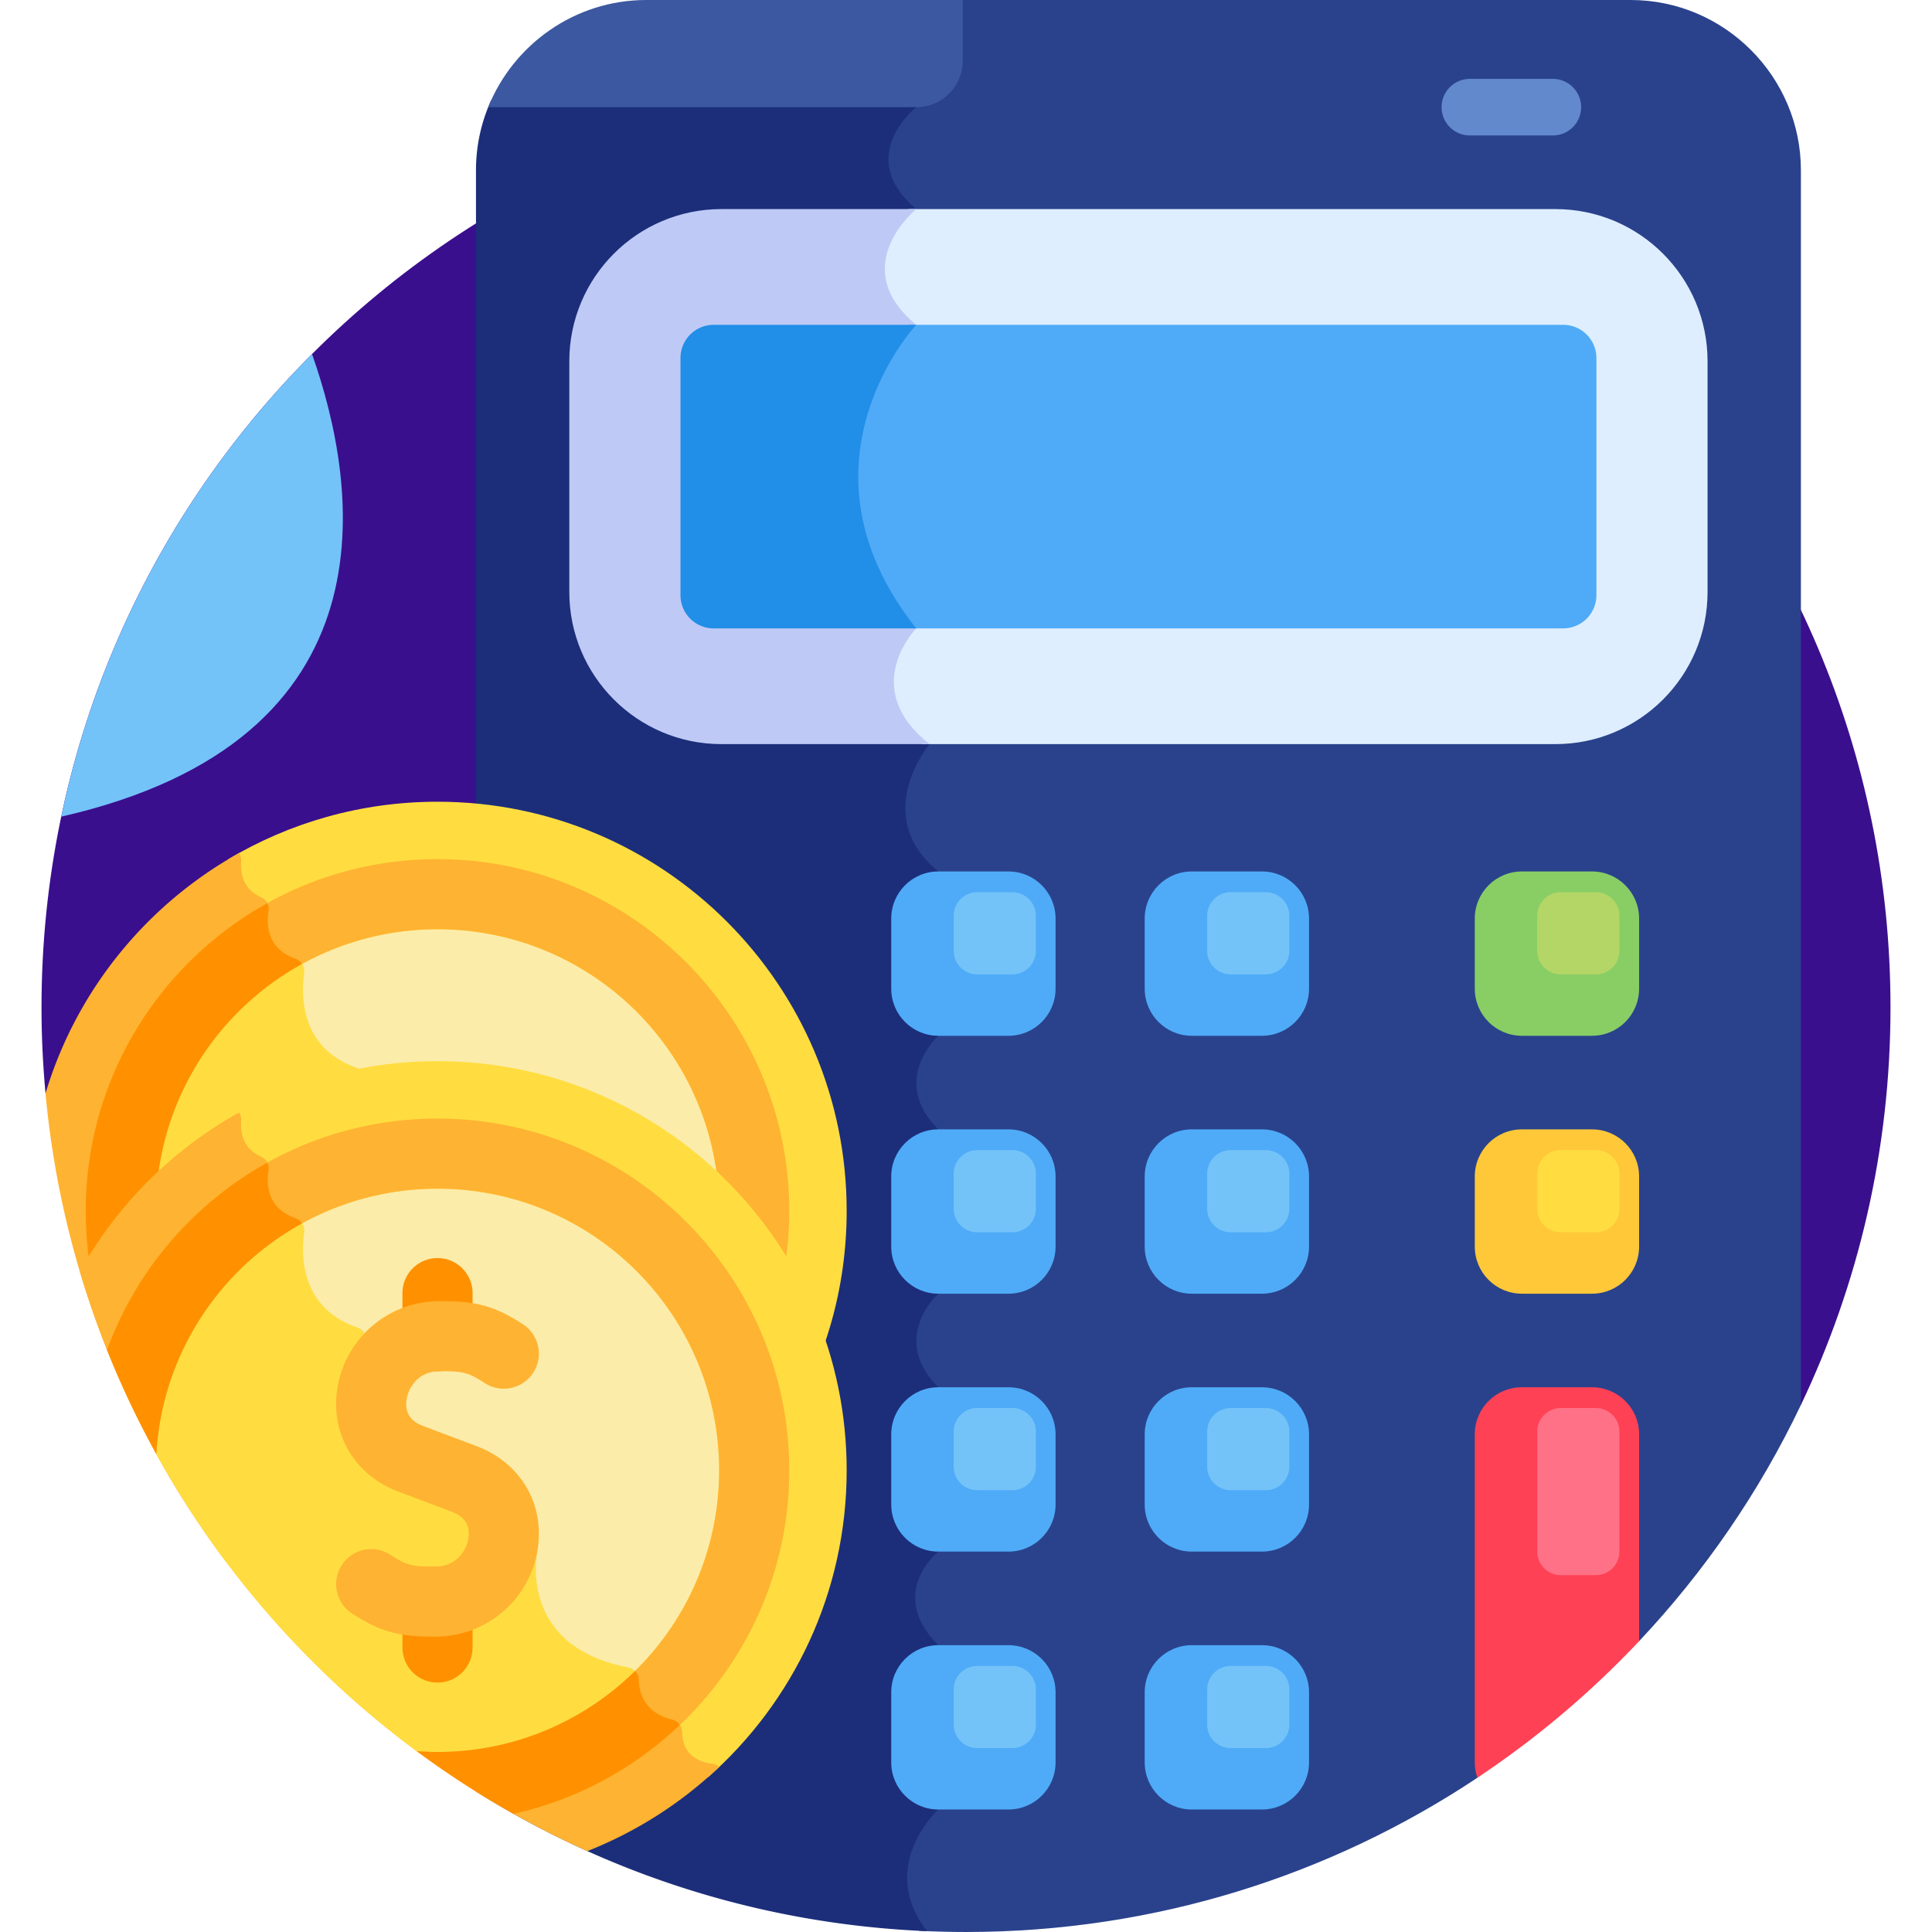<?xml version="1.0" encoding="UTF-8"?>
<svg xmlns="http://www.w3.org/2000/svg" xmlns:xlink="http://www.w3.org/1999/xlink" version="1.1" width="512" height="512" x="0" y="0" viewBox="0 0 512 512" style="enable-background:new 0 0 512 512" xml:space="preserve" class="">
  <g>
    <path fill="#3A0F8D" d="M477.257 372.328c15.218-31.909 23.745-67.622 23.745-105.33 0-135.311-109.691-245.002-245.002-245.002S10.998 131.687 10.998 266.998c0 7.681.371 15.273 1.063 22.774z" opacity="1" data-original="#49b1f7" class=""></path>
    <path fill="#2A428C" d="M432.162 0h-178.85v14.234c0 6.812-5.522 12.335-12.334 12.335h-1.349l1.181 1.832s-16.552 13.037 0 27.009c0 0-18.719 15.208 0 30.673 0 0-34.552 36.918 0 80.442 0 0-15.448 15.739 3.552 30.673 0 0-15.887 18.812 2.306 33.748 18.194 14.936 0 43.55 0 43.55s-13.058 11.74 0 24.798c13.058 13.057 0 43.55 0 43.55s-13.092 11.706 0 24.798 0 43.55 0 43.55-13.793 11.005 0 24.798 0 43.55 0 43.55-16.355 14.948-3.05 32.146c4.103.204 8.229.314 12.382.314 50.115 0 96.711-15.052 135.524-40.875l-.003-.005 42.86-36.194.001.001c17.339-18.413 31.862-39.508 42.874-62.6V45.095C477.257 20.293 456.964 0 432.162 0z" opacity="1" data-original="#2a428c" class=""></path>
    <path fill="#1C2E7A" d="M248.669 274.496s18.194-28.614 0-43.55-2.306-33.748-2.306-33.748c-19-14.934-3.552-30.673-3.552-30.673-34.552-43.524 0-80.442 0-80.442-18.719-15.465 0-30.673 0-30.673-16.552-13.972 0-27.009 0-27.009l-1.202-1.864c-.21.01-.418.032-.631.032H130.159a44.663 44.663 0 0 0-4.02 18.527v429.675c34.925 21.875 75.754 35.193 119.557 37.008-13.436-17.237 2.973-32.239 2.973-32.239s13.793-29.757 0-43.55 0-24.798 0-24.798 13.092-30.458 0-43.55 0-24.798 0-24.798 13.058-30.492 0-43.55 0-24.798 0-24.798z" opacity="1" data-original="#1c2e7a" class=""></path>
    <path fill="#6289CC" d="M411.519 35.901h-21.988c-4.142 0-7.5-3.357-7.5-7.5s3.358-7.5 7.5-7.5h21.988c4.142 0 7.5 3.357 7.5 7.5s-3.358 7.5-7.5 7.5z" opacity="1" data-original="#6289cc"></path>
    <path fill="#3C58A0" d="M171.234 0c-18.911 0-35.188 11.803-41.86 28.401H242.81c6.812 0 12.334-5.522 12.334-12.334V0z" opacity="1" data-original="#3c58a0"></path>
    <path fill="#DEEEFF" d="M412.197 55.41H240.81s-18.719 15.208 0 30.673c0 0-34.552 36.918 0 80.442 0 0-15.448 15.739 3.552 30.673h167.835c22.27 0 40.324-18.053 40.324-40.324V95.733c0-22.27-18.054-40.323-40.324-40.323z" opacity="1" data-original="#deeeff"></path>
    <path fill="#BECAF5" d="M242.81 55.41h-51.611c-22.271 0-40.324 18.054-40.324 40.325v61.14c0 22.27 18.053 40.324 40.324 40.324h55.164c-19-14.934-3.552-30.673-3.552-30.673-34.552-43.524 0-80.442 0-80.442-18.719-15.467-.001-30.674-.001-30.674z" opacity="1" data-original="#becaf5" class=""></path>
    <path fill="#4FABF7" d="M414.266 86.083H240.81s-34.552 36.918 0 80.442h173.456a8.796 8.796 0 0 0 8.796-8.796V94.878a8.796 8.796 0 0 0-8.796-8.795z" opacity="1" data-original="#4fabf7"></path>
    <path fill="#218EE8" d="M189.13 86.083a8.796 8.796 0 0 0-8.796 8.796v62.851a8.796 8.796 0 0 0 8.796 8.796h53.681c-34.552-43.524 0-80.442 0-80.442H189.13z" opacity="1" data-original="#218ee8" class=""></path>
    <path fill="#4FABF7" d="M267.254 230.946h-18.585c-6.894 0-12.482 5.589-12.482 12.482v18.585c0 6.894 5.589 12.482 12.482 12.482h18.585c6.894 0 12.482-5.589 12.482-12.482v-18.585c0-6.894-5.588-12.482-12.482-12.482z" opacity="1" data-original="#4fabf7"></path>
    <path fill="#73C3F9" d="M268.274 236.446h-9.293a6.24 6.24 0 0 0-6.241 6.241v9.293a6.24 6.24 0 0 0 6.241 6.241h9.293a6.24 6.24 0 0 0 6.241-6.241v-9.293a6.24 6.24 0 0 0-6.241-6.241z" opacity="1" data-original="#73c3f9" class=""></path>
    <path fill="#FF4155" d="M434.382 434.926v-54.802c0-6.894-5.589-12.482-12.482-12.482h-18.585c-6.894 0-12.483 5.588-12.483 12.482v86.933c0 1.424.25 2.787.69 4.062a246.23 246.23 0 0 0 42.86-36.193z" opacity="1" data-original="#ff4155" class=""></path>
    <path fill="#FFDD40" d="M115.942 212.466c-20.3 0-39.294 5.584-55.539 15.291 22.107 71.053 75.688 128.234 144.434 155.241 12.311-17.59 19.54-38.999 19.54-62.099-.001-59.886-48.549-108.433-108.435-108.433z" opacity="1" data-original="#ffdd40" class=""></path>
    <path fill="#FFB332" d="M180.783 390.332a3.495 3.495 0 0 0-2.661-3.381c-7.445-1.843-8.768-7.233-8.835-10.571-.032-1.621-1.232-2.962-2.824-3.268-26.525-5.09-24.845-25.773-24.177-30.165a3.41 3.41 0 0 0-.215-1.833c-1.307-3.147-6.791-12.99-26.129-20.214-18.903-7.061-19.371-27.05-18.872-34.359.108-1.582-.886-2.99-2.385-3.506-15.051-5.186-14.939-19.069-14.079-25.223.232-1.664-.767-3.208-2.353-3.764-7.468-2.618-7.67-8.997-7.082-12.688.244-1.53-.594-2.978-2.012-3.6-4.923-2.157-5.478-6.639-5.252-9.551a3.489 3.489 0 0 0-.539-2.146c-24.475 13.598-43.128 36.39-51.307 63.708 4.259 46.197 21.326 88.682 47.642 123.856 16.397 9.966 35.648 15.706 56.239 15.706 28.951 0 55.231-11.368 74.678-29.855a3.444 3.444 0 0 0-1.81-.82c-6.763-.877-7.998-5.306-8.027-8.326z" opacity="1" data-original="#ffb332"></path>
    <path fill="#FCECA9" d="M115.942 246.258c-16.003 0-30.816 5.052-42.968 13.626 21.671 45.615 57.02 83.466 100.75 108.261 10.535-12.869 16.86-29.316 16.86-47.245 0-41.224-33.418-74.642-74.642-74.642z" opacity="1" data-original="#fceca9" class=""></path>
    <path fill="#FFDD40" d="M168.292 374.09a3.522 3.522 0 0 0-1.83-.978c-26.525-5.09-24.845-25.773-24.177-30.165a3.408 3.408 0 0 0-.215-1.833c-1.307-3.147-6.791-12.99-26.129-20.214-18.903-7.061-19.371-27.05-18.872-34.359.108-1.581-.886-2.99-2.385-3.506-15.051-5.185-14.939-19.069-14.079-25.223a3.394 3.394 0 0 0-.549-2.37c-23.098 12.69-38.758 37.242-38.758 65.458 0 41.224 33.419 74.642 74.643 74.642 20.399 0 38.878-8.19 52.351-21.452z" opacity="1" data-original="#ffdd40" class=""></path>
    <path fill="#FFB332" d="M115.942 227.676c-18.557 0-35.863 5.452-50.405 14.835a243.069 243.069 0 0 0 7.437 17.372c12.152-8.573 26.966-13.626 42.968-13.626 41.224 0 74.642 33.418 74.642 74.642 0 17.928-6.326 34.376-16.86 47.245a244.164 244.164 0 0 0 16.769 8.665c11.719-15.587 18.673-34.951 18.673-55.91-.001-51.403-41.82-93.223-93.224-93.223z" opacity="1" data-original="#ffb332"></path>
    <path fill="#FF9100" d="M115.942 414.124c24.875 0 47.487-9.812 64.221-25.745a3.469 3.469 0 0 0-2.041-1.427c-7.445-1.843-8.768-7.234-8.835-10.571a3.323 3.323 0 0 0-.995-2.29c-13.473 13.261-31.951 21.452-52.35 21.452-41.224 0-74.643-33.419-74.643-74.643 0-28.215 15.66-52.768 38.758-65.458a3.598 3.598 0 0 0-1.803-1.395c-7.468-2.618-7.67-8.997-7.082-12.688a3.27 3.27 0 0 0-.325-2.015c-28.673 15.917-48.129 46.501-48.129 81.555 0 51.404 41.82 93.225 93.224 93.225z" opacity="1" data-original="#ff9100" class=""></path>
    <path fill="#FFDD40" d="M115.942 281.219c-21.159 0-40.899 6.067-57.586 16.546 14.067 75.687 62.914 139.154 129.348 173.17 22.487-19.868 36.672-48.917 36.672-81.282 0-59.886-48.548-108.434-108.434-108.434z" opacity="1" data-original="#ffdd40" class=""></path>
    <path fill="#FFB332" d="M180.783 459.086a3.495 3.495 0 0 0-2.661-3.381c-7.445-1.844-8.768-7.234-8.835-10.571-.032-1.621-1.232-2.962-2.824-3.269-26.525-5.09-24.845-25.773-24.177-30.164a3.408 3.408 0 0 0-.215-1.833c-1.307-3.147-6.791-12.991-26.129-20.214-18.903-7.061-19.371-27.05-18.872-34.359.108-1.581-.886-2.99-2.385-3.506-15.051-5.186-14.939-19.069-14.079-25.223.232-1.664-.767-3.208-2.353-3.764-7.468-2.618-7.67-8.997-7.082-12.688.244-1.53-.594-2.978-2.012-3.6-4.923-2.157-5.478-6.639-5.252-9.551a3.489 3.489 0 0 0-.539-2.146 108.995 108.995 0 0 0-42.214 42.151c20.411 68.607 70.049 124.625 134.492 153.597a108.639 108.639 0 0 0 34.973-22.333 3.443 3.443 0 0 0-1.81-.819c-6.762-.879-7.997-5.308-8.026-8.327z" opacity="1" data-original="#ffb332"></path>
    <path fill="#FCECA9" d="M115.942 315.011c-18.442 0-35.309 6.702-48.334 17.785 16.753 48.461 48.277 90.027 89.201 119.308 20.335-13.335 33.775-36.317 33.775-62.45 0-41.225-33.418-74.643-74.642-74.643z" opacity="1" data-original="#fceca9" class=""></path>
    <path fill="#FFDD40" d="M142.285 411.7a3.408 3.408 0 0 0-.215-1.833c-1.307-3.147-6.791-12.991-26.129-20.214-18.903-7.061-19.371-27.05-18.872-34.359.108-1.581-.886-2.99-2.385-3.506-15.051-5.186-14.939-19.069-14.079-25.223a3.394 3.394 0 0 0-.549-2.37c-21.909 12.037-37.115 34.748-38.624 61.132 17.11 30.96 40.721 57.822 68.999 78.744 1.821.133 3.654.224 5.51.224 20.398 0 38.877-8.19 52.35-21.452a3.53 3.53 0 0 0-1.83-.979c-26.524-5.089-24.844-25.772-24.176-30.164z" opacity="1" data-original="#ffdd40" class=""></path>
    <path fill="#FFB332" d="M115.942 296.429c-20.141 0-38.809 6.421-54.068 17.323a242.791 242.791 0 0 0 5.735 19.043c13.025-11.083 29.892-17.785 48.334-17.785 41.224 0 74.642 33.418 74.642 74.642 0 26.133-13.44 49.116-33.775 62.45a245.372 245.372 0 0 0 16.617 10.893c21.747-17.082 35.74-43.609 35.74-73.343-.002-51.403-41.821-93.223-93.225-93.223z" opacity="1" data-original="#ffb332"></path>
    <g fill="#FF9100">
      <path d="M178.121 455.705c-7.445-1.844-8.768-7.234-8.835-10.571a3.323 3.323 0 0 0-.995-2.29c-13.473 13.261-31.951 21.452-52.35 21.452-1.855 0-3.688-.091-5.509-.224a245.198 245.198 0 0 0 25.653 16.607c16.849-3.733 31.995-12.044 44.077-23.547a3.466 3.466 0 0 0-2.041-1.427zM41.433 385.327c1.509-26.384 16.715-49.095 38.624-61.132a3.597 3.597 0 0 0-1.803-1.394c-7.468-2.618-7.67-8.997-7.082-12.688a3.269 3.269 0 0 0-.325-2.015c-19.504 10.827-34.735 28.446-42.487 49.637a243.848 243.848 0 0 0 13.073 27.592z" fill="#FF9100" opacity="1" data-original="#ff9100" class=""></path>
    </g>
    <path fill="#FF9100" d="M115.942 445.909a9.291 9.291 0 0 1-9.291-9.291v-12.19a9.291 9.291 0 0 1 18.582 0v12.19a9.291 9.291 0 0 1-9.291 9.291zM115.942 363.403a9.291 9.291 0 0 1-9.291-9.291v-11.424a9.291 9.291 0 0 1 18.582 0v11.424a9.29 9.29 0 0 1-9.291 9.291z" opacity="1" data-original="#ff9100" class=""></path>
    <path fill="#FFB332" d="M114.811 433.721c-8.388 0-13.632-.974-21.523-6.136-4.294-2.808-5.498-8.567-2.689-12.861 2.808-4.296 8.566-5.499 12.861-2.689 4.46 2.917 5.916 3.138 12.01 3.102 5.852-.039 8.183-4.632 8.639-7.339.592-3.522-.938-5.954-4.546-7.23a6.017 6.017 0 0 1-.188-.069l-13.348-5.045c-11.991-4.289-18.649-15.444-16.574-27.792a27.349 27.349 0 0 1 26.839-22.841c8.862-.052 14.173.814 22.306 6.134a9.29 9.29 0 0 1 2.689 12.861c-2.809 4.293-8.568 5.498-12.862 2.689-4.458-2.917-5.912-3.144-12.009-3.103-5.852.039-8.183 4.632-8.639 7.34-.592 3.522.937 5.954 4.546 7.229.063.022.126.046.188.069l13.348 5.044c11.992 4.289 18.649 15.444 16.574 27.792a27.347 27.347 0 0 1-26.839 22.841c-.265.003-.526.004-.783.004z" opacity="1" data-original="#ffb332"></path>
    <path fill="#73C3F9" d="M16.238 216.417c89.354-20.351 78.91-87.35 66.449-122.589-32.935 32.961-56.515 75.265-66.449 122.589z" opacity="1" data-original="#73c3f9" class=""></path>
    <path fill="#4FABF7" d="M334.426 230.946h-18.585c-6.894 0-12.482 5.589-12.482 12.482v18.585c0 6.894 5.589 12.482 12.482 12.482h18.585c6.894 0 12.482-5.589 12.482-12.482v-18.585c.001-6.894-5.588-12.482-12.482-12.482z" opacity="1" data-original="#4fabf7"></path>
    <path fill="#73C3F9" d="M335.447 236.446h-9.293a6.24 6.24 0 0 0-6.241 6.241v9.293a6.24 6.24 0 0 0 6.241 6.241h9.293a6.24 6.24 0 0 0 6.241-6.241v-9.293a6.24 6.24 0 0 0-6.241-6.241z" opacity="1" data-original="#73c3f9" class=""></path>
    <path fill="#4FABF7" d="M267.254 299.294h-18.585c-6.894 0-12.482 5.589-12.482 12.482v18.585c0 6.894 5.589 12.482 12.482 12.482h18.585c6.894 0 12.482-5.589 12.482-12.482v-18.585c0-6.894-5.588-12.482-12.482-12.482z" opacity="1" data-original="#4fabf7"></path>
    <path fill="#73C3F9" d="M268.274 304.794h-9.293a6.24 6.24 0 0 0-6.241 6.241v9.293a6.24 6.24 0 0 0 6.241 6.241h9.293a6.24 6.24 0 0 0 6.241-6.241v-9.293a6.24 6.24 0 0 0-6.241-6.241z" opacity="1" data-original="#73c3f9" class=""></path>
    <path fill="#4FABF7" d="M334.426 299.294h-18.585c-6.894 0-12.482 5.589-12.482 12.482v18.585c0 6.894 5.589 12.482 12.482 12.482h18.585c6.894 0 12.482-5.589 12.482-12.482v-18.585c.001-6.894-5.588-12.482-12.482-12.482z" opacity="1" data-original="#4fabf7"></path>
    <path fill="#73C3F9" d="M335.447 304.794h-9.293a6.24 6.24 0 0 0-6.241 6.241v9.293a6.24 6.24 0 0 0 6.241 6.241h9.293a6.24 6.24 0 0 0 6.241-6.241v-9.293a6.24 6.24 0 0 0-6.241-6.241z" opacity="1" data-original="#73c3f9" class=""></path>
    <path fill="#4FABF7" d="M267.254 367.642h-18.585c-6.894 0-12.482 5.589-12.482 12.482v18.585c0 6.894 5.589 12.482 12.482 12.482h18.585c6.894 0 12.482-5.589 12.482-12.482v-18.585c0-6.894-5.588-12.482-12.482-12.482z" opacity="1" data-original="#4fabf7"></path>
    <path fill="#73C3F9" d="M268.274 373.142h-9.293a6.24 6.24 0 0 0-6.241 6.241v9.293a6.24 6.24 0 0 0 6.241 6.241h9.293a6.24 6.24 0 0 0 6.241-6.241v-9.293a6.24 6.24 0 0 0-6.241-6.241z" opacity="1" data-original="#73c3f9" class=""></path>
    <path fill="#4FABF7" d="M334.426 367.642h-18.585c-6.894 0-12.482 5.589-12.482 12.482v18.585c0 6.894 5.589 12.482 12.482 12.482h18.585c6.894 0 12.482-5.589 12.482-12.482v-18.585c.001-6.894-5.588-12.482-12.482-12.482z" opacity="1" data-original="#4fabf7"></path>
    <path fill="#73C3F9" d="M335.447 373.142h-9.293a6.24 6.24 0 0 0-6.241 6.241v9.293a6.24 6.24 0 0 0 6.241 6.241h9.293a6.24 6.24 0 0 0 6.241-6.241v-9.293a6.24 6.24 0 0 0-6.241-6.241z" opacity="1" data-original="#73c3f9" class=""></path>
    <path fill="#FF7186" d="M422.92 373.142h-9.293a6.24 6.24 0 0 0-6.241 6.241v31.809a6.24 6.24 0 0 0 6.241 6.241h9.293a6.24 6.24 0 0 0 6.241-6.241v-31.809a6.24 6.24 0 0 0-6.241-6.241z" opacity="1" data-original="#ff7186" class=""></path>
    <path fill="#4FABF7" d="M267.254 435.989h-18.585c-6.894 0-12.482 5.589-12.482 12.482v18.585c0 6.894 5.589 12.482 12.482 12.482h18.585c6.894 0 12.482-5.589 12.482-12.482v-18.585c0-6.893-5.588-12.482-12.482-12.482z" opacity="1" data-original="#4fabf7"></path>
    <path fill="#73C3F9" d="M268.274 441.489h-9.293a6.24 6.24 0 0 0-6.241 6.241v9.293a6.24 6.24 0 0 0 6.241 6.241h9.293a6.24 6.24 0 0 0 6.241-6.241v-9.293a6.24 6.24 0 0 0-6.241-6.241z" opacity="1" data-original="#73c3f9" class=""></path>
    <path fill="#4FABF7" d="M334.426 435.989h-18.585c-6.894 0-12.482 5.589-12.482 12.482v18.585c0 6.894 5.589 12.482 12.482 12.482h18.585c6.894 0 12.482-5.589 12.482-12.482v-18.585c.001-6.893-5.588-12.482-12.482-12.482z" opacity="1" data-original="#4fabf7"></path>
    <path fill="#73C3F9" d="M335.447 441.489h-9.293a6.24 6.24 0 0 0-6.241 6.241v9.293a6.24 6.24 0 0 0 6.241 6.241h9.293a6.24 6.24 0 0 0 6.241-6.241v-9.293a6.241 6.241 0 0 0-6.241-6.241z" opacity="1" data-original="#73c3f9" class=""></path>
    <path fill="#88CE65" d="M421.899 230.946h-18.585c-6.894 0-12.482 5.589-12.482 12.482v18.585c0 6.894 5.589 12.482 12.482 12.482h18.585c6.894 0 12.482-5.589 12.482-12.482v-18.585c.001-6.894-5.588-12.482-12.482-12.482z" opacity="1" data-original="#88ce65" class=""></path>
    <path fill="#B4D667" d="M422.92 236.446h-9.293a6.24 6.24 0 0 0-6.241 6.241v9.293a6.24 6.24 0 0 0 6.241 6.241h9.293a6.24 6.24 0 0 0 6.241-6.241v-9.293a6.24 6.24 0 0 0-6.241-6.241z" opacity="1" data-original="#b4d667"></path>
    <path fill="#FFC839" d="M421.899 299.294h-18.585c-6.894 0-12.482 5.589-12.482 12.482v18.585c0 6.894 5.589 12.482 12.482 12.482h18.585c6.894 0 12.482-5.589 12.482-12.482v-18.585c.001-6.894-5.588-12.482-12.482-12.482z" opacity="1" data-original="#ffc839"></path>
    <path fill="#FFDD40" d="M422.92 304.794h-9.293a6.24 6.24 0 0 0-6.241 6.241v9.293a6.24 6.24 0 0 0 6.241 6.241h9.293a6.24 6.24 0 0 0 6.241-6.241v-9.293a6.24 6.24 0 0 0-6.241-6.241z" opacity="1" data-original="#ffdd40" class=""></path>
  </g>
</svg>
